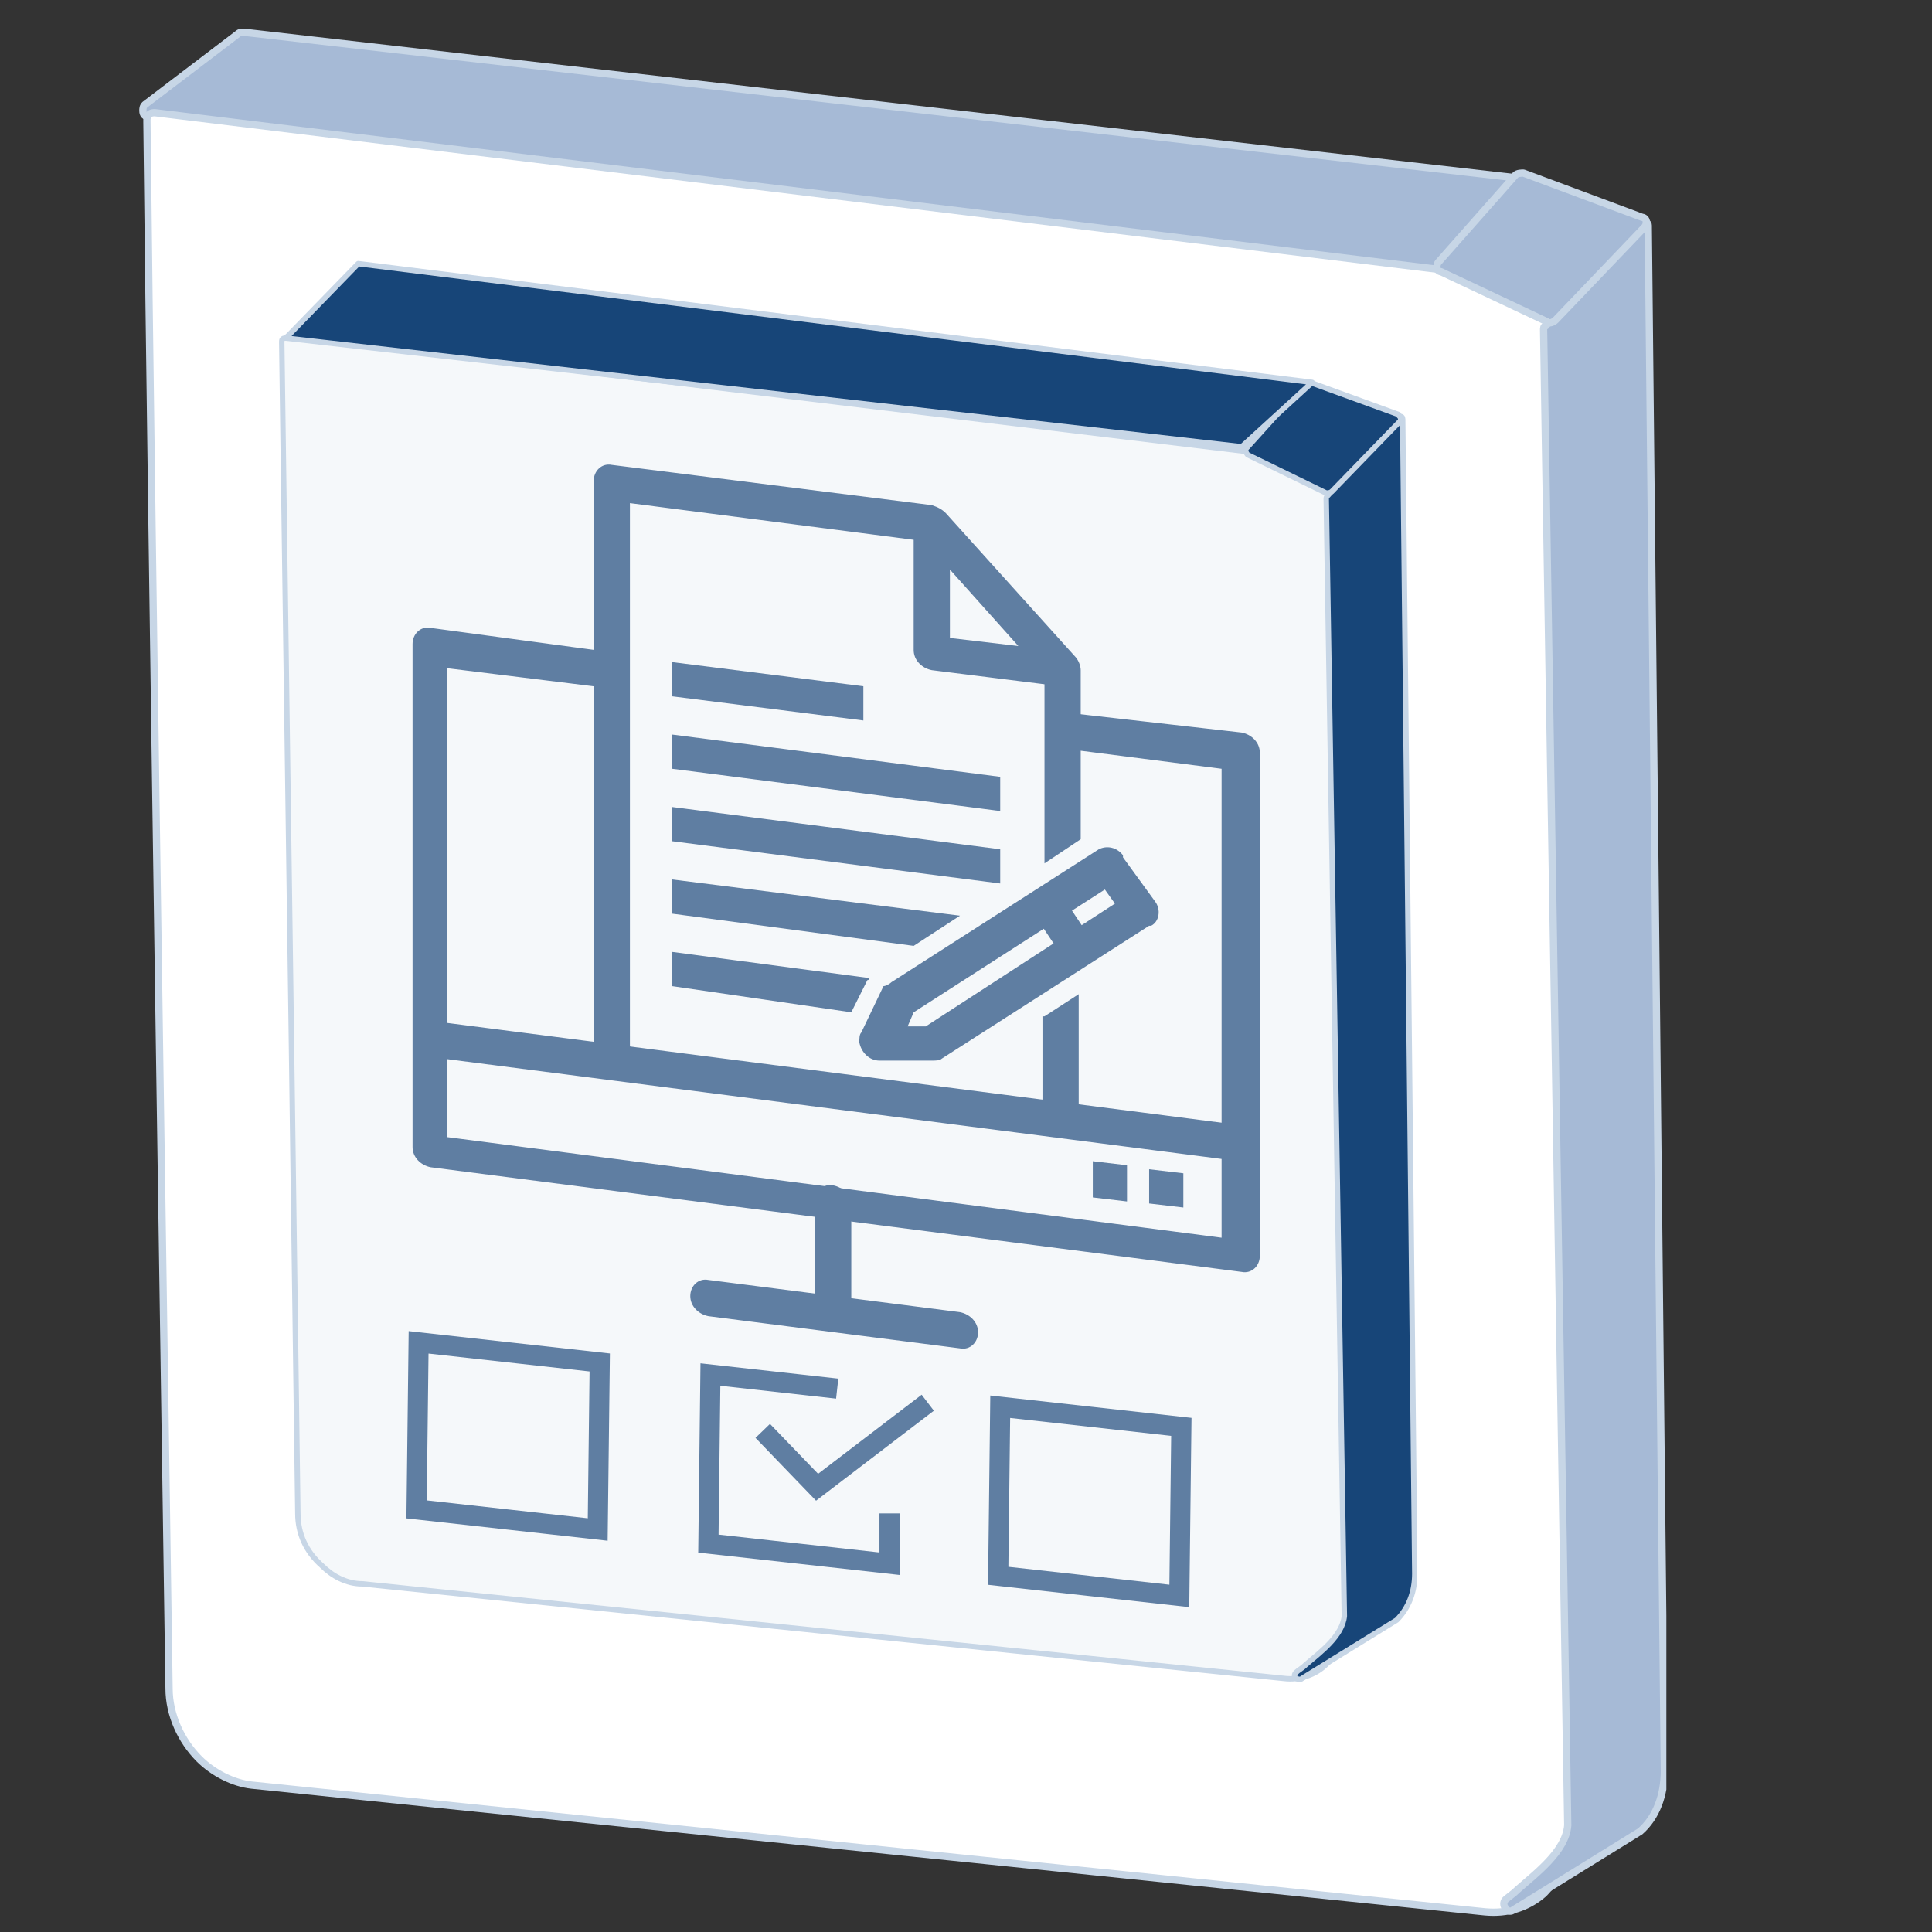<?xml version="1.0" encoding="utf-8"?>
<!-- Generator: Adobe Illustrator 26.0.3, SVG Export Plug-In . SVG Version: 6.00 Build 0)  -->
<svg version="1.1" xmlns="http://www.w3.org/2000/svg" xmlns:xlink="http://www.w3.org/1999/xlink" x="0px" y="0px"
	 viewBox="0 0 96 96" style="enable-background:new 0 0 96 96;" xml:space="preserve">
<rect x="0" y="0" width="96" height="96" fill="#333333" stroke="none"/>
<style type="text/css">
	.st0{fill:#666666;stroke:#FFFFFF;stroke-width:0.358;stroke-linecap:round;stroke-linejoin:bevel;stroke-miterlimit:10;}
	.st1{clip-path:url(#SVGID_00000070103017600648621930000015596841411954146989_);fill:#A6BAD6;}
	
		.st2{clip-path:url(#SVGID_00000070103017600648621930000015596841411954146989_);fill:none;stroke:#C7D6E6;stroke-width:0.361;stroke-linecap:round;stroke-linejoin:round;stroke-miterlimit:10;}
	
		.st3{clip-path:url(#SVGID_00000070103017600648621930000015596841411954146989_);fill:none;stroke:#999999;stroke-width:0.45;stroke-miterlimit:10;}
	.st4{clip-path:url(#SVGID_00000070103017600648621930000015596841411954146989_);fill:#FFFFFF;}
	.st5{fill:none;stroke:#999999;stroke-width:0.336;stroke-miterlimit:10;}
	.st6{clip-path:url(#SVGID_00000169559924785722273670000002148937997462467722_);fill:#F5F8FA;}
	
		.st7{clip-path:url(#SVGID_00000169559924785722273670000002148937997462467722_);fill:none;stroke:#C7D6E6;stroke-width:0.269;stroke-linecap:round;stroke-linejoin:round;stroke-miterlimit:10;}
	.st8{clip-path:url(#SVGID_00000169559924785722273670000002148937997462467722_);fill:#174578;}
	.st9{fill:#174578;}
	.st10{fill:none;stroke:#C7D6E6;stroke-width:0.269;stroke-linecap:round;stroke-linejoin:round;stroke-miterlimit:10;}
	.st11{clip-path:url(#SVGID_00000178902710128320245920000007469295645729559994_);fill:#5F7EA2;}
	.st12{fill:#5F7EA2;}
	.st13{clip-path:url(#SVGID_00000088850277726883599740000012287452674682316974_);fill:#5F7EA2;}
	.st14{clip-path:url(#SVGID_00000182509194515363087470000009809021404712010409_);fill:#5F7EA2;}
	.st15{fill:none;stroke:#5F7EA2;stroke-miterlimit:10;}
</style>
<g id="Layer_25">
</g>
<g id="Layer_24">
	<path class="st0" d="M-1.1,84.6"/>
	<g>
		<defs>
			<polygon id="SVGID_1_" points="6.8,1.7 7.1,98.1 33.6,98.1 82.8,94.8 82.8,26.9 82.7,-3.5 			"/>
		</defs>
		<clipPath id="SVGID_00000025435546037721818340000007707738789413284246_">
			<use xlink:href="#SVGID_1_"  style="overflow:visible;"/>
		</clipPath>
		<path style="clip-path:url(#SVGID_00000025435546037721818340000007707738789413284246_);fill:#A6BAD6;" d="M7.4,5.8l64.7,8
			c0.1,0,0.2,0,0.3-0.1l3.7-4.3c0.1-0.1,0.1-0.2,0.1-0.3c0-0.1-0.1-0.2-0.3-0.2L12.1,1.6c-0.1,0-0.2,0-0.3,0.1L7.2,5.2
			C7.1,5.3,7.1,5.4,7.1,5.5C7.1,5.7,7.2,5.8,7.4,5.8"/>
		
			<path style="clip-path:url(#SVGID_00000025435546037721818340000007707738789413284246_);fill:none;stroke:#C7D6E6;stroke-width:0.361;stroke-linecap:round;stroke-linejoin:round;stroke-miterlimit:10;" d="
			M7.4,5.8l64.7,8c0.1,0,0.2,0,0.3-0.1l3.7-4.3c0.1-0.1,0.1-0.2,0.1-0.3c0-0.1-0.1-0.2-0.3-0.2L12.1,1.6c-0.1,0-0.2,0-0.3,0.1
			L7.2,5.2C7.1,5.3,7.1,5.4,7.1,5.5C7.1,5.7,7.2,5.8,7.4,5.8z"/>
		
			<line style="clip-path:url(#SVGID_00000025435546037721818340000007707738789413284246_);fill:none;stroke:#999999;stroke-width:0.45;stroke-miterlimit:10;" x1="7.6" y1="5.9" x2="8.7" y2="83.8"/>
		<path style="clip-path:url(#SVGID_00000025435546037721818340000007707738789413284246_);fill:#FFFFFF;" d="M7.3,6
			c0.2,19.3,1.1,77.3,1.1,77.9c0,1.3,0.6,2.6,1.5,3.5c0.7,0.7,1.7,1.2,2.6,1.3L73.8,95c1.1,0.1,2.1-0.2,2.9-0.9
			c0.8-0.8,1.3-1.9,1.3-3.1l-1.2-76.7c0-0.2-0.1-0.3-0.3-0.3L7.7,5.6c-0.1,0-0.2,0-0.3,0.1C7.3,5.8,7.3,5.9,7.3,6"/>
		
			<path style="clip-path:url(#SVGID_00000025435546037721818340000007707738789413284246_);fill:none;stroke:#C7D6E6;stroke-width:0.361;stroke-linecap:round;stroke-linejoin:round;stroke-miterlimit:10;" d="
			M7.3,6c0.2,19.3,1.1,77.3,1.1,77.9c0,1.3,0.6,2.6,1.5,3.5c0.7,0.7,1.7,1.2,2.6,1.3L73.8,95c1.1,0.1,2.1-0.2,2.9-0.9
			c0.8-0.8,1.3-1.9,1.3-3.1l-1.2-76.7c0-0.2-0.1-0.3-0.3-0.3L7.7,5.6c-0.1,0-0.2,0-0.3,0.1C7.3,5.8,7.3,5.9,7.3,6z"/>
		<path style="clip-path:url(#SVGID_00000025435546037721818340000007707738789413284246_);fill:#A6BAD6;" d="M81.9,11.2L82.7,88
			c0,1.2-0.4,2.3-1.2,3l-6.3,3.9c-0.1,0.1-0.3,0.1-0.4-0.1c-0.1-0.1-0.1-0.3,0-0.4c0.1-0.1,0.4-0.3,0.6-0.5c0.9-0.8,2.4-1.9,2.5-3.2
			l-1.2-74.3c0-0.1,0-0.2,0.1-0.2l4.4-5.1c0.1-0.1,0.2-0.1,0.4-0.1C81.8,11,81.9,11.1,81.9,11.2"/>
		
			<path style="clip-path:url(#SVGID_00000025435546037721818340000007707738789413284246_);fill:none;stroke:#C7D6E6;stroke-width:0.361;stroke-linecap:round;stroke-linejoin:round;stroke-miterlimit:10;" d="
			M81.9,11.2L82.7,88c0,1.2-0.4,2.3-1.2,3l-6.3,3.9c-0.1,0.1-0.3,0.1-0.4-0.1c-0.1-0.1-0.1-0.3,0-0.4c0.1-0.1,0.4-0.3,0.6-0.5
			c0.9-0.8,2.4-1.9,2.5-3.2l-1.2-74.3c0-0.1,0-0.2,0.1-0.2l4.4-5.1c0.1-0.1,0.2-0.1,0.4-0.1C81.8,11,81.9,11.1,81.9,11.2z"/>
		<path style="clip-path:url(#SVGID_00000025435546037721818340000007707738789413284246_);fill:#A6BAD6;" d="M71.6,13.5l5.3,2.5
			c0.1,0.1,0.3,0,0.4-0.1l4.4-4.6c0.1-0.1,0.1-0.2,0.1-0.3c0-0.1-0.1-0.2-0.2-0.2l-5.9-2.2c-0.1,0-0.3,0-0.4,0.1L71.5,13
			c-0.1,0.1-0.1,0.2-0.1,0.3C71.4,13.4,71.5,13.5,71.6,13.5"/>
		
			<path style="clip-path:url(#SVGID_00000025435546037721818340000007707738789413284246_);fill:none;stroke:#C7D6E6;stroke-width:0.361;stroke-linecap:round;stroke-linejoin:round;stroke-miterlimit:10;" d="
			M71.6,13.5l5.3,2.5c0.1,0.1,0.3,0,0.4-0.1l4.4-4.6c0.1-0.1,0.1-0.2,0.1-0.3c0-0.1-0.1-0.2-0.2-0.2l-5.9-2.2c-0.1,0-0.3,0-0.4,0.1
			L71.5,13c-0.1,0.1-0.1,0.2-0.1,0.3C71.4,13.4,71.5,13.5,71.6,13.5z"/>
	</g>
	<line class="st5" x1="14.2" y1="17" x2="15.1" y2="75.1"/>
	<g>
		<defs>
			<polygon id="SVGID_00000036229581949783440090000002962838221392470924_" points="13.6,13.8 13.9,86 31.4,86 70.4,83.3 
				70.4,32.3 70.3,9.9 			"/>
		</defs>
		<clipPath id="SVGID_00000168087516422393487370000001640138955659790497_">
			<use xlink:href="#SVGID_00000036229581949783440090000002962838221392470924_"  style="overflow:visible;"/>
		</clipPath>
		<path style="clip-path:url(#SVGID_00000168087516422393487370000001640138955659790497_);fill:#F5F8FA;" d="M14,17
			c0.2,14.4,0.8,57.7,0.8,58.2c0,1,0.4,1.9,1.2,2.6c0.5,0.5,1.2,0.9,2,0.9l45.8,4.7c0.8,0.1,1.6-0.2,2.1-0.7c0.6-0.6,1-1.4,1-2.3
			l-0.9-57.3c0-0.1-0.1-0.2-0.2-0.2l-51.4-6.2c-0.1,0-0.1,0-0.2,0.1C14,16.8,14,16.9,14,17"/>
		
			<path style="clip-path:url(#SVGID_00000168087516422393487370000001640138955659790497_);fill:none;stroke:#C7D6E6;stroke-width:0.269;stroke-linecap:round;stroke-linejoin:round;stroke-miterlimit:10;" d="
			M14,17c0.2,14.4,0.8,57.7,0.8,58.2c0,1,0.4,1.9,1.2,2.6c0.5,0.5,1.2,0.9,2,0.9l45.8,4.7c0.8,0.1,1.6-0.2,2.1-0.7
			c0.6-0.6,1-1.4,1-2.3l-0.9-57.3c0-0.1-0.1-0.2-0.2-0.2l-51.4-6.2c-0.1,0-0.1,0-0.2,0.1C14,16.8,14,16.9,14,17z"/>
		<path style="clip-path:url(#SVGID_00000168087516422393487370000001640138955659790497_);fill:#174578;" d="M69.7,20.9l0.6,57.3
			c0,0.9-0.3,1.7-0.9,2.3l-4.7,2.9c-0.1,0.1-0.3,0-0.3,0c-0.1-0.1-0.1-0.2,0-0.3c0.1-0.1,0.3-0.2,0.5-0.4c0.7-0.6,1.8-1.4,1.9-2.4
			l-0.9-55.5c0-0.1,0-0.1,0.1-0.2l3.3-3.8c0.1-0.1,0.2-0.1,0.3-0.1C69.7,20.7,69.7,20.8,69.7,20.9"/>
		
			<path style="clip-path:url(#SVGID_00000168087516422393487370000001640138955659790497_);fill:none;stroke:#C7D6E6;stroke-width:0.269;stroke-linecap:round;stroke-linejoin:round;stroke-miterlimit:10;" d="
			M69.7,20.9l0.6,57.3c0,0.9-0.3,1.7-0.9,2.3l-4.7,2.9c-0.1,0.1-0.3,0-0.3,0c-0.1-0.1-0.1-0.2,0-0.3c0.1-0.1,0.3-0.2,0.5-0.4
			c0.7-0.6,1.8-1.4,1.9-2.4l-0.9-55.5c0-0.1,0-0.1,0.1-0.2l3.3-3.8c0.1-0.1,0.2-0.1,0.3-0.1C69.7,20.7,69.7,20.8,69.7,20.9z"/>
		<path style="clip-path:url(#SVGID_00000168087516422393487370000001640138955659790497_);fill:#174578;" d="M62,22.6l3.9,1.9
			c0.1,0,0.2,0,0.3-0.1l3.3-3.4c0.1-0.1,0.1-0.1,0.1-0.2c0-0.1-0.1-0.1-0.1-0.2L65.1,19c-0.1,0-0.2,0-0.3,0.1L62,22.2
			c-0.1,0.1-0.1,0.1-0.1,0.2C61.9,22.5,62,22.6,62,22.6"/>
		
			<path style="clip-path:url(#SVGID_00000168087516422393487370000001640138955659790497_);fill:none;stroke:#C7D6E6;stroke-width:0.269;stroke-linecap:round;stroke-linejoin:round;stroke-miterlimit:10;" d="
			M62,22.6l3.9,1.9c0.1,0,0.2,0,0.3-0.1l3.3-3.4c0.1-0.1,0.1-0.1,0.1-0.2c0-0.1-0.1-0.1-0.1-0.2L65.1,19c-0.1,0-0.2,0-0.3,0.1
			L62,22.2c-0.1,0.1-0.1,0.1-0.1,0.2C61.9,22.5,62,22.6,62,22.6z"/>
	</g>
	<polygon class="st9" points="17.8,13.1 65.2,19 61.7,22.2 14.2,16.8 	"/>
	<polygon class="st10" points="17.8,13.1 65.2,19 61.7,22.2 14.2,16.8 	"/>
	<g>
		<defs>
			<rect id="SVGID_00000071557738355422782530000010802977106422039936_" x="6.8" y="-3.5" width="76.1" height="101.8"/>
		</defs>
		<clipPath id="SVGID_00000010293183762375651480000017697624366637600150_">
			<use xlink:href="#SVGID_00000071557738355422782530000010802977106422039936_"  style="overflow:visible;"/>
		</clipPath>
		<path style="clip-path:url(#SVGID_00000010293183762375651480000017697624366637600150_);fill:#5F7EA2;" d="M42.3,59.9
			c0-0.5-0.4-0.9-0.9-1c-0.5-0.1-0.9,0.3-0.9,0.8v5.4c0,0.5,0.4,0.9,0.9,1c0.5,0.1,0.9-0.3,0.9-0.8V59.9z"/>
		<path style="clip-path:url(#SVGID_00000010293183762375651480000017697624366637600150_);fill:#5F7EA2;" d="M35.2,63.6
			c-0.5-0.1-0.9,0.3-0.9,0.8c0,0.5,0.4,0.9,0.9,1L47.7,67c0.5,0.1,0.9-0.3,0.9-0.8c0-0.5-0.4-0.9-0.9-1L35.2,63.6z"/>
		<path style="clip-path:url(#SVGID_00000010293183762375651480000017697624366637600150_);fill:#5F7EA2;" d="M22,50.8
			c-0.5-0.1-0.9,0.3-0.9,0.8c0,0.5,0.4,0.9,0.9,1l38.8,5c0.5,0.1,0.9-0.3,0.9-0.8s-0.4-0.9-0.9-1L22,50.8z"/>
		<path style="clip-path:url(#SVGID_00000010293183762375651480000017697624366637600150_);fill:#5F7EA2;" d="M52.9,35.4
			c-0.5-0.1-0.9,0.3-0.9,0.8c0,0.5,0.4,0.9,0.9,1l7.8,1v23.3l-38.5-5V33.2l8.1,1c0.5,0.1,0.9-0.3,0.9-0.8c0-0.5-0.4-0.9-0.9-1
			l-8.9-1.2c-0.5-0.1-0.9,0.3-0.9,0.8v25c0,0.5,0.4,0.9,0.9,1l40.3,5.2c0.5,0.1,0.9-0.3,0.9-0.8v-25c0-0.5-0.4-0.9-0.9-1L52.9,35.4z
			"/>
	</g>
	<polygon class="st12" points="57.1,59.8 58.8,60 58.8,58.3 57.1,58.1 	"/>
	<polygon class="st12" points="54.3,59.5 56,59.7 56,57.9 54.3,57.7 	"/>
	<g>
		<defs>
			<rect id="SVGID_00000167390450069648155150000005769253350482280345_" x="6.8" y="-3.5" width="76.1" height="101.8"/>
		</defs>
		<clipPath id="SVGID_00000114063881553664791790000017206269627770875809_">
			<use xlink:href="#SVGID_00000167390450069648155150000005769253350482280345_"  style="overflow:visible;"/>
		</clipPath>
		<path style="clip-path:url(#SVGID_00000114063881553664791790000017206269627770875809_);fill:#5F7EA2;" d="M47.2,31.7l3.4,0.4
			l-3.4-3.8V31.7z M52.7,34.1L52.7,34.1l-6.4-0.8c-0.5-0.1-0.9-0.5-0.9-1V26v0c0-0.5,0.4-0.8,0.9-0.8c0.2,0,0.5,0.2,0.6,0.3l6.3,7.2
			c0.3,0.4,0.3,0.9,0,1.2C53.2,34.1,53,34.1,52.7,34.1"/>
		<path style="clip-path:url(#SVGID_00000114063881553664791790000017206269627770875809_);fill:#5F7EA2;" d="M51.9,50.5l1.7-1.1v6
			c0,0.5-0.4,0.8-0.9,0.8c-0.5-0.1-0.9-0.5-0.9-1V50.5z M29.5,52.4c0,0.5,0.4,0.9,0.9,1c0.5,0.1,0.9-0.3,0.9-0.8V25l14.7,1.9
			l5.9,6.6v9.4l1.5-1l0.3-0.2v-8.4c0-0.2-0.1-0.5-0.3-0.7l0,0l-6.4-7.1c-0.2-0.2-0.4-0.3-0.7-0.4l-15.9-2c-0.5-0.1-0.9,0.3-0.9,0.8
			V52.4z"/>
	</g>
	<polygon class="st12" points="33.4,36.5 49.7,38.6 49.7,40.3 33.4,38.2 	"/>
	<polygon class="st12" points="33.4,32.9 42.9,34.1 42.9,35.8 33.4,34.6 	"/>
	<polygon class="st12" points="33.4,40.1 49.7,42.2 49.7,43.9 33.4,41.8 	"/>
	<polygon class="st12" points="33.4,43.7 47.7,45.5 45.4,47 33.4,45.4 	"/>
	<g>
		<defs>
			<polygon id="SVGID_00000162319043158807796350000011280376119735223967_" points="6.8,98.3 86.5,98.3 82.8,-3.5 6.8,-3.5 			"/>
		</defs>
		<clipPath id="SVGID_00000116236047595950757570000001077243040250446262_">
			<use xlink:href="#SVGID_00000162319043158807796350000011280376119735223967_"  style="overflow:visible;"/>
		</clipPath>
		<path style="clip-path:url(#SVGID_00000116236047595950757570000001077243040250446262_);fill:#5F7EA2;" d="M33.4,47.3l9.8,1.3
			c0,0,0,0.1-0.1,0.1l-0.4,0.8h0l-0.4,0.8L33.4,49V47.3z"/>
		<path style="clip-path:url(#SVGID_00000116236047595950757570000001077243040250446262_);fill:#5F7EA2;" d="M54.9,44.2l-9.5,6.1
			L45.1,51l0.9,0l9.4-6.1L54.9,44.2z M44.3,48.8l10.3-6.6l0,0c0.4-0.2,0.9-0.1,1.2,0.3c0,0,0,0,0,0.1l1.6,2.2h0
			c0.3,0.4,0.2,1-0.2,1.2c0,0,0,0-0.1,0l-10.3,6.6l0,0c-0.1,0.1-0.3,0.1-0.5,0.1l-2.6,0c-0.5,0-0.9-0.4-1-0.9c0-0.2,0-0.4,0.1-0.5
			l1.1-2.3l0,0C44,49,44.2,48.9,44.3,48.8"/>
		<path style="clip-path:url(#SVGID_00000116236047595950757570000001077243040250446262_);fill:#5F7EA2;" d="M52.9,44.7
			c-0.3-0.4-0.8-0.6-1.2-0.3c-0.4,0.2-0.4,0.8-0.2,1.2l1.2,1.8c0.3,0.4,0.8,0.6,1.2,0.3c0.4-0.2,0.4-0.8,0.2-1.2L52.9,44.7z"/>
	</g>
	<polyline class="st15" points="37.9,71.1 40.6,73.9 46.1,69.7 	"/>
	<path class="st15" d="M29.8,67.7l-9-1L20.7,75l9,1L29.8,67.7z M58.7,70.9l-9-1l-0.1,8.4l9,1L58.7,70.9z M44.2,75.2l0,2.5l-9-1
		l0.1-8.4l6.3,0.7"/>
</g>
<g id="Layer_23">
</g>
<g id="Layer_22">
</g>
<g id="Layer_21">
</g>
<g id="Layer_20">
</g>
<g id="Layer_19">
</g>
<g id="Layer_18">
</g>
<g id="Layer_17">
</g>
<g id="Layer_16">
</g>
<g id="Layer_15">
</g>
<g id="Layer_14">
</g>
<g id="Layer_13">
</g>
<g id="Layer_12_1_">
</g>
<g id="Layer_11_1_">
</g>
<g id="Layer_10">
</g>
<g id="Layer_9">
</g>
<g id="Layer_8">
</g>
<g id="Layer_7">
</g>
<g id="Layer_6">
</g>
<g id="Layer_5">
</g>
<g id="Layer_4">
</g>
<g id="Layer_3">
</g>
<g id="Layer_2_1_">
</g>
<g id="Layer_1">
</g>
</svg>
